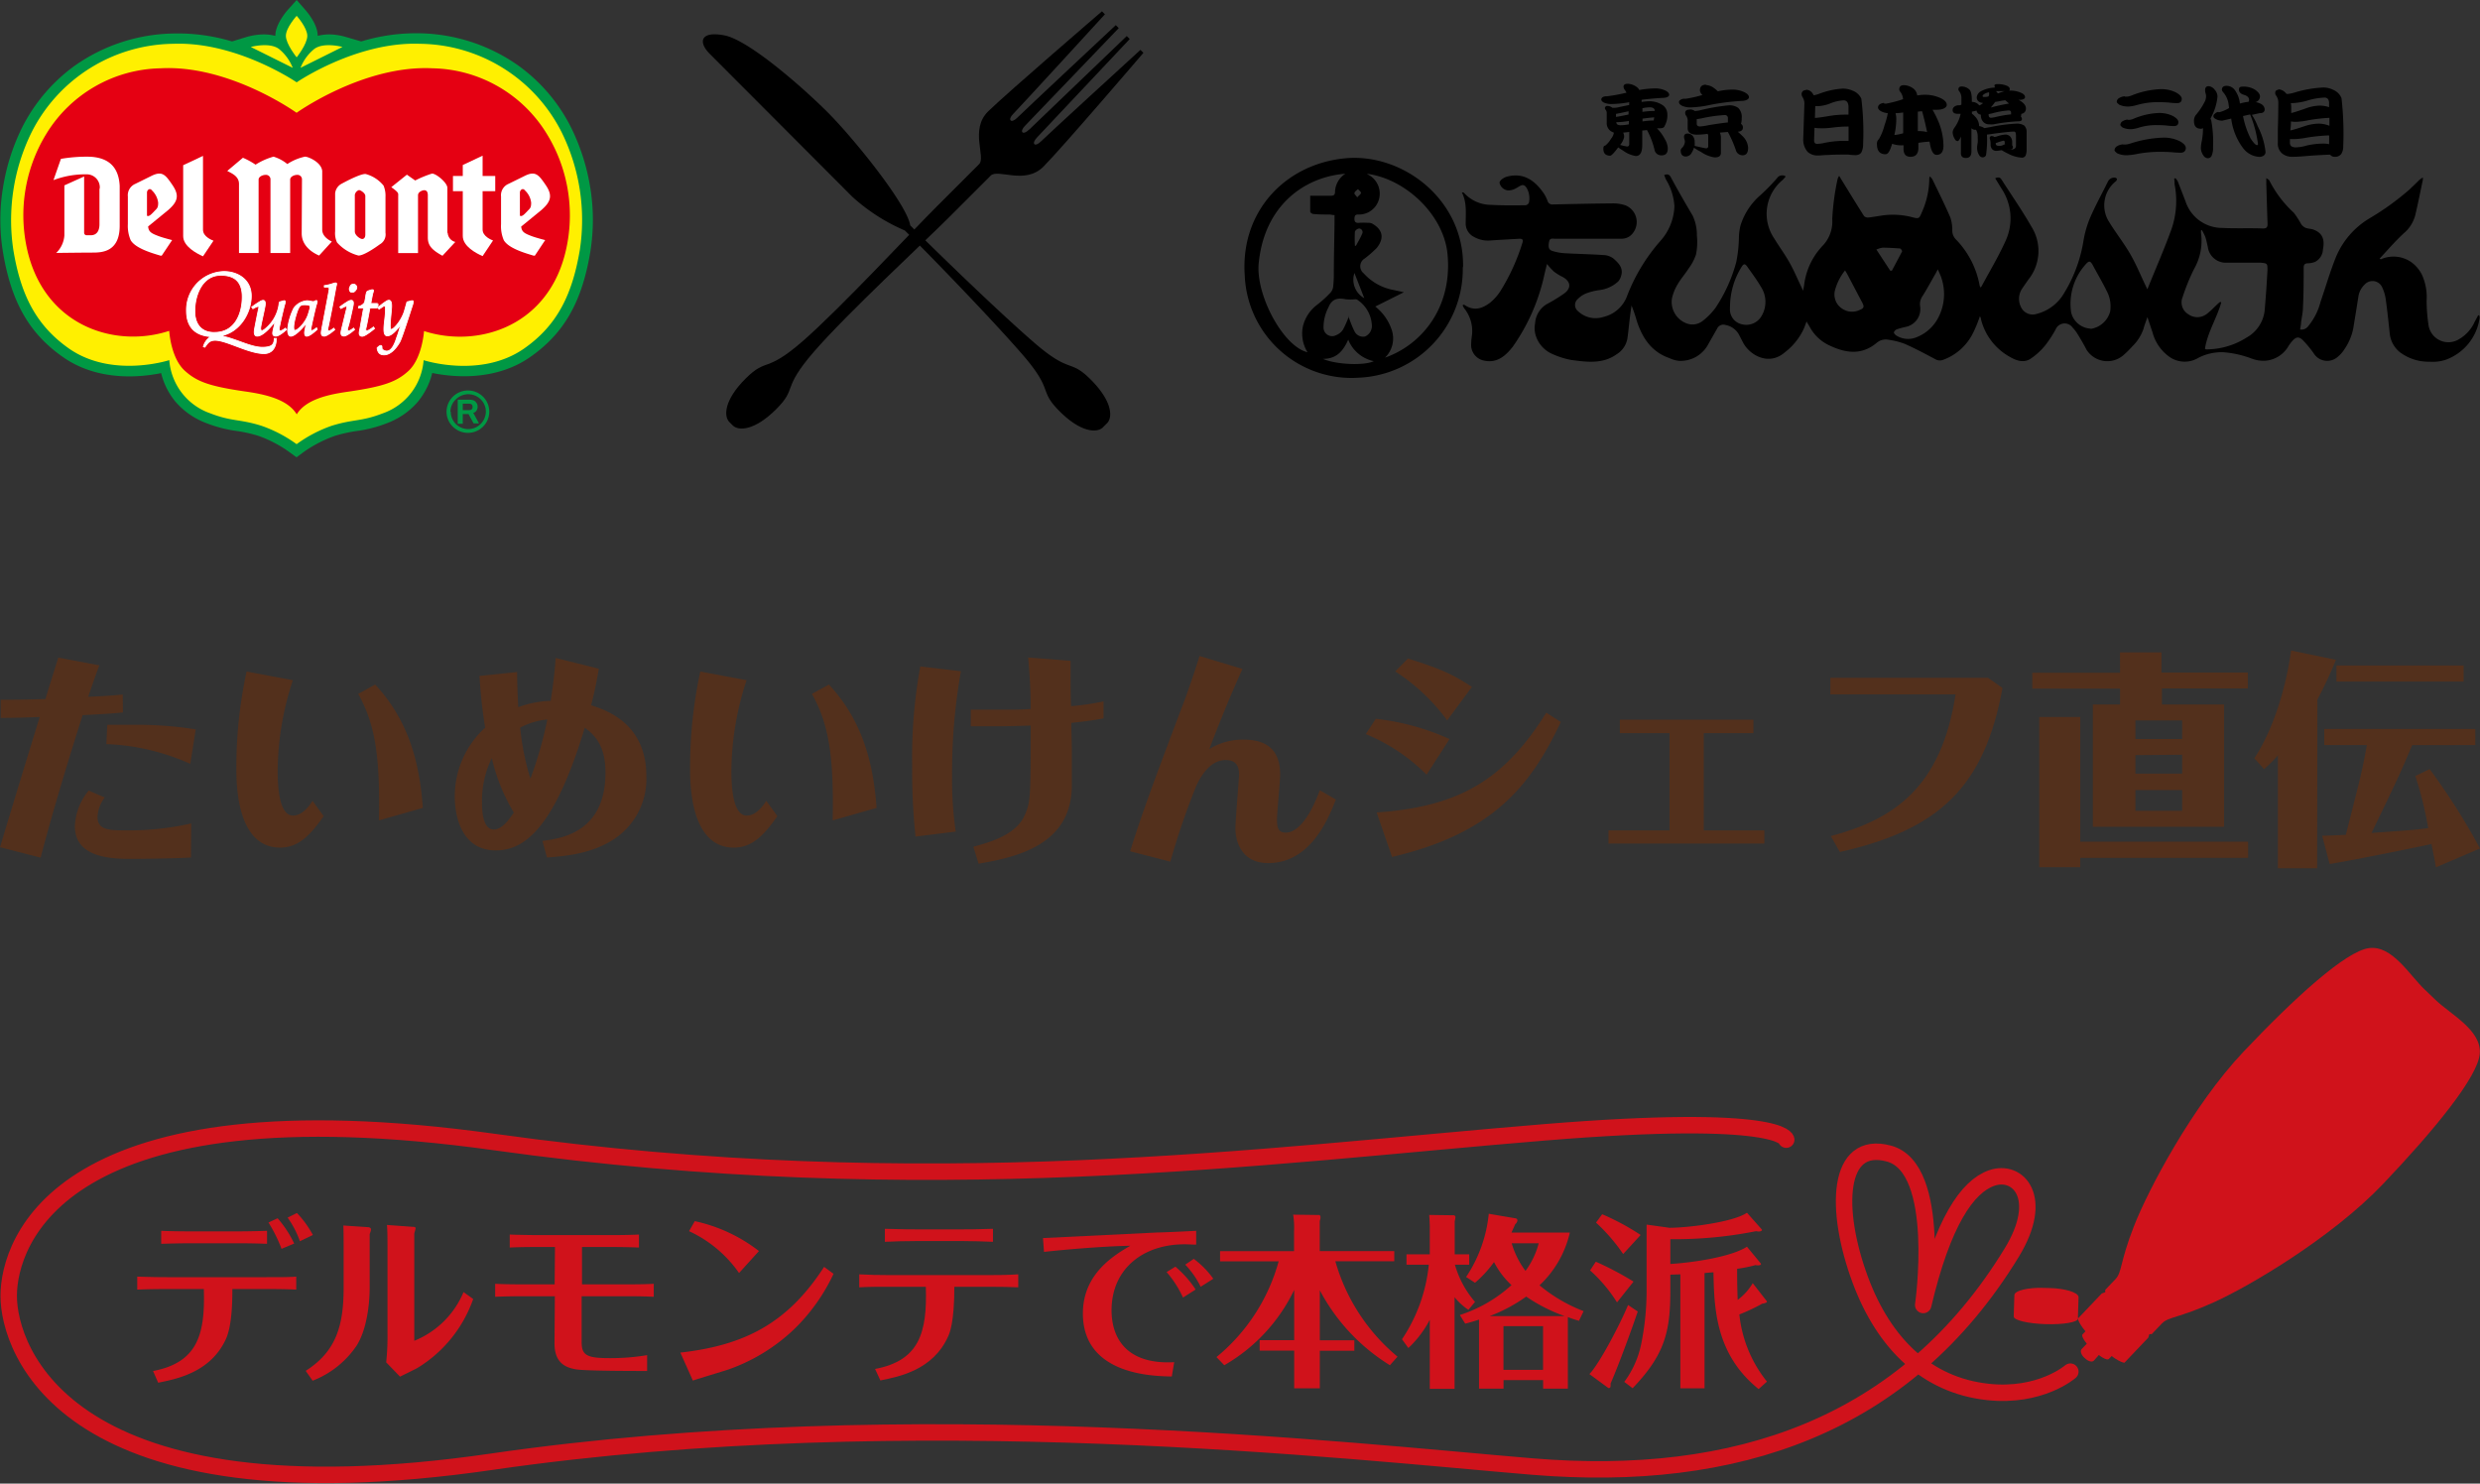 <svg xmlns="http://www.w3.org/2000/svg" viewBox="0 0 359.05 214.8"><rect x="0" y="0" width="359.05" height="214.8" fill="#333333" stroke="none"/><defs><style>.cls-1{fill:#d0121b;}.cls-2,.cls-8{fill:none;}.cls-2{stroke:#d0121b;stroke-linecap:round;stroke-linejoin:round;stroke-width:2.38px;}.cls-3{fill:#53301c;}.cls-4{fill:#009844;}.cls-5{fill:#fff000;}.cls-6{fill:#e50012;}.cls-7{fill:#fff;}.cls-8{stroke:#fff;stroke-width:0.12px;}</style></defs><title>ttt-ttl-bnr2-sp</title><g id="レイヤー_2" data-name="レイヤー 2"><g id="フッター"><path class="cls-1" d="M22.16,198.5c6.41-1.24,7.56-5.22,7.35-11.87H24.18c-.46,0-2.48,0-4.31.08v-1.88c1.83.05,2.72.08,4.31.08h14.4c2.23,0,3.28,0,4.31-.08v1.88c-1.59-.08-3.34-.08-4.25-.08h-5c0,1.37,0,5.17-.92,7.21-2.18,4.79-7,5.79-9.82,6.35ZM27.92,180c-2,0-3.5.05-4.58.08V178.2c1.13.05,2.61.08,4.55.08h6.3c1.83,0,3.58-.05,4.47-.08v1.88c-1.29-.05-2.72-.08-4.36-.08Zm12.84.81A21.29,21.29,0,0,0,38.87,177l1.32-.62a15.63,15.63,0,0,1,2.4,3.66Zm2.66-1.1a13.75,13.75,0,0,0-1.78-3.42l1.35-.67a14.79,14.79,0,0,1,2.31,3.18Z"/><path class="cls-1" d="M53.52,186.36c0,2.72-.48,6.22-1.88,8.45a13.61,13.61,0,0,1-6.38,5.09l-1-1.43c4.36-2.77,5.49-6.49,5.49-12v-5.81c0-.38,0-3-.05-3.23l3.55.24c.16,0,.46.08.46.32s-.16.56-.19.7Zm2.58-6.08c0-.43,0-2.29-.08-2.93l3.69.27c.13,0,.46,0,.46.19s-.19.67-.19.81v15.5a13,13,0,0,0,7.13-7.05l1.4,1a19.05,19.05,0,0,1-8.1,10c-.35.19-2.1,1.05-2.5,1.24l-2-2.07A35.33,35.33,0,0,0,56.1,193Z"/><path class="cls-1" d="M84.26,180.54l0,5.41h6.14c1.35,0,2.88,0,4.25-.08v1.88c-1.1-.05-1.94-.08-4.25-.08H84.21l0,6.62c0,1.86.65,2.34,3.93,2.34a31.73,31.73,0,0,0,5.55-.43v2.29c-1.83,0-9,0-10.34-.24-1.51-.27-3.1-.94-3.07-3.85l.05-6.73H76c-.51,0-2.5,0-4.31.08v-1.88c1.05.05,1.88.08,4.31.08H80.3l.05-5.41h-2c-1.13,0-2.85,0-4.55.08v-1.88c1.37.05,3.2.08,4.52.08h9.64c1.08,0,2.83,0,4.55-.08v1.88c-1.88-.08-3.88-.08-4.5-.08Z"/><path class="cls-1" d="M98.5,195.83c9.31-1.05,15.53-4.25,20.81-12.41l1.37,1a27.18,27.18,0,0,1-5.68,8,26.51,26.51,0,0,1-9.58,5.87c-.73.24-4.31,1.32-5.11,1.59ZM107,184.31a18,18,0,0,0-7.24-6.06l.83-1.45a23.07,23.07,0,0,1,9.29,4.33Z"/><path class="cls-1" d="M126.69,198.2c6.41-1.21,7.56-5.25,7.35-11.9h-5.33c-1.67,0-3,0-4.31.08V184.5c1.43.08,2.85.11,4.31.11h14.4c.75,0,2.8,0,4.31-.11v1.88c-1-.05-2.48-.08-4.25-.08h-5c0,5.22-.7,6.76-.91,7.21-2.18,4.82-7,5.79-9.8,6.35Zm6-18.52c-1.45,0-3.5.05-4.58.11v-1.88c2.5.08,4.33.08,4.58.08h6.57c.48,0,2.31,0,4.5-.08v1.88c-1.13-.05-3-.11-4.39-.11Z"/><path class="cls-1" d="M151,179.25l16.58-.81c.78,0,4.71-.19,5.6-.24v2c-.51,0-1.16-.05-1.67-.05-6.08,0-10.58,3.61-10.58,9.56,0,3.66,1.83,7.89,9.07,7.51l-.35,2.07c-2.85-.05-12.87-.27-12.87-9.13,0-5.76,4.52-8.42,6.86-9.8-4,.08-9.29.54-12.49.89Zm19.17,4.14a15,15,0,0,1,2.93,3.31l-1.83,1.16a15.35,15.35,0,0,0-2.37-3.69Zm2.66-1.13a12.72,12.72,0,0,1,2.83,2.88l-1.83,1.16a12.81,12.81,0,0,0-2.23-3.2Z"/><path class="cls-1" d="M201.23,197.66a28.28,28.28,0,0,1-10.15-10.85v7.24h5v1.51h-5V201h-3.71v-5.46h-5v-1.51h5v-7.27a25.11,25.11,0,0,1-10.12,10.9l-1.13-1.18a27.24,27.24,0,0,0,9-13.86h-8.48v-1.48h10.71v-2.88a11.38,11.38,0,0,0-.13-2.4l3.8.05c.05,0,.16.13.16.32a1.46,1.46,0,0,1-.11.54v4.36h10.79v1.48h-8.53a27.87,27.87,0,0,0,9,13.81Z"/><path class="cls-1" d="M212.59,189.64a9.05,9.05,0,0,1-2-1.83v13.27H207v-10a15.19,15.19,0,0,1-3.1,4.09l-.92-1.27a23.61,23.61,0,0,0,3.88-10.79h-3.23v-1.51H207v-4c0-.35-.05-1.4-.08-1.7l3.61.05c.05,0,.19.16.19.27a6.17,6.17,0,0,1-.11.62v4.76h2.1v1.51h-2.07a14.29,14.29,0,0,0,2.91,5.38Zm-1.24.75a20.38,20.38,0,0,0,7.48-4.33,12,12,0,0,1-2.53-3.34,16.36,16.36,0,0,1-2.75,3l-1.29-.84a19.94,19.94,0,0,0,3.28-9.15l3.8.65c.13,0,.35.08.35.32a.87.87,0,0,1-.32.54c-.24.56-.35.78-.54,1.21h8.45a15.09,15.09,0,0,1-4.39,7.64,22.69,22.69,0,0,0,6.38,3.74l-.67,1.4c-1-.3-1.24-.4-1.61-.54v10.36h-3.58v-1.24h-5.73v1.24h-3.55v-10c-.78.27-1.26.4-2,.59Zm15.18.16a24.14,24.14,0,0,1-5.57-2.83,23.12,23.12,0,0,1-5.3,2.83Zm-8.86,7.78h5.73V192h-5.73ZM218.86,180a12.36,12.36,0,0,0,2,4,11.69,11.69,0,0,0,1.91-4Z"/><path class="cls-1" d="M237.11,189.88c-.7,2.1-2.72,7.67-3.93,10.42,0,.46,0,.51-.08.59s-.21.11-.27.05l-2.72-2c1.45-1.48,4.47-7.27,5.6-10Zm-3-1.32a21.66,21.66,0,0,0-3.9-4.63l.83-1.26a45.91,45.91,0,0,1,5.46,2.88Zm.89-7a26.39,26.39,0,0,0-3.93-4.55l.89-1.21a34.92,34.92,0,0,1,5.57,3Zm20.78,6.81c.19.24-.46.35-.65.38a27.59,27.59,0,0,1-3.31,1.56,18.57,18.57,0,0,0,4,9.72l-1.21,1.08c-6.3-5.06-6.43-11.82-6.54-16.9-.22,0-1.1.08-1.29.11V201h-3.5V184.5l-1.45.05v2.34c0,6.06-.89,9.31-5.46,14.1l-1.21-.92a13.89,13.89,0,0,0,2.5-5.73,38.89,38.89,0,0,0,.73-7.13v-9.91l3.31.46c2.75,0,9.31-.83,11.22-2.18l2.15,2.42c.13.16-.16.3-.43.3a2.12,2.12,0,0,1-.4-.05,60.06,60.06,0,0,1-12.41,1.16V183c3.15-.19,8.78-1,11.09-2.5l2,2.42c.16.22-.27.35-.75.24a20.4,20.4,0,0,1-2.67.54c0,2.56.05,3.69.08,4.5a8.39,8.39,0,0,0,2.18-2.42Z"/><path class="cls-1" d="M351.05,143.27c-2.25-2.13-4.72-6.45-8.08-6s-10.77,7.19-18.16,15S311,172.27,308.94,177.55s-1.69,6.62-2.67,7.65l-1.48,1.55v.34l-.5.18-3.45,3.63s0,1,2.79,3.64l.17.16c2.76,2.63,3.77,2.6,3.77,2.6l3.45-3.63.16-.51h.34l1.48-1.55c1-1,2.34-.73,7.51-3.06s17.12-9.37,24.51-17.14,13.77-15.52,14-18.9-4.19-5.62-6.43-7.76Z"/><path class="cls-1" d="M296.93,186.49c1.91.06,4,.6,4,1.32l-.1,3.1s-.69-.74-4.5-.86h-.24c-3.81-.12-4.55.57-4.55.57l.1-3.1c0-.71,2.18-1.12,4.09-1.06Z"/><ellipse class="cls-1" cx="296.2" cy="190.76" rx="0.95" ry="4.65" transform="translate(96.28 480.86) rotate(-88.21)"/><path class="cls-1" d="M302.73,195.19c-.78-.74-1.48-1.76-1.22-2l1.13-1.18s0,.55,1.59,2l.1.09c1.56,1.48,2.11,1.48,2.11,1.48l-1.13,1.18c-.26.27-1.31-.38-2.09-1.12Z"/><ellipse class="cls-1" cx="304.53" cy="193.78" rx="0.5" ry="2.62" transform="translate(-45.72 281.03) rotate(-46.46)"/><path class="cls-1" d="M301.71,196.52c-.36-.34-.6-.91-.34-1.19l1.13-1.18s-.12.4.6,1.09l0,0c.73.69,1.12.55,1.12.55L303.14,197c-.26.27-.84.07-1.2-.28Z"/><ellipse class="cls-1" cx="303.38" cy="194.99" rx="0.5" ry="1.22" transform="translate(-46.96 280.57) rotate(-46.46)"/><path class="cls-2" d="M258.61,165s-.42-3.89-35-1.06c-40.56,3.32-89.25,10.18-152,1.41-63-8.8-70.35,14.49-70.35,22.27s8.21,33,70,24c60.8-8.81,124.33-1.47,150.61.71,29.44,2.44,54.06-5.83,69.4-31,4.84-7.94.91-12.12-2.93-10.77-3.52,1.24-7.07,6.36-9.9,18.38,0,0,2.83-19.8-4.95-21.92-7.57-2.06-7.94,8.1-4.16,18.28,3.45,9.3,9.67,15.25,18.41,16.22,7.67.85,12-2.93,12-2.93"/><path class="cls-3" d="M17.8,103.15c-1,.1-2,.2-5.84.39C8.8,113.5,7,119.9,5.88,124.17L0,122.66c1.81-6,3.81-12.58,5.75-18.85-3.64.13-4.53.13-5.65.13v-2.63c1.94,0,3.15,0,6.47-.1.89-2.89,1-3.22,1.87-6l5.94,1.12c-.49,1.28-1.05,2.92-1.61,4.56,2.69-.13,3.12-.16,5-.33Zm9.85,21c-2.63.16-8,.2-8.44.2-2.73,0-8.37,0-8.37-4.73a8.6,8.6,0,0,1,2-5.16l2.33,1a5,5,0,0,0-1.05,2.82c0,1.94,1.74,1.94,4.27,1.94a40.21,40.21,0,0,0,9.29-1Zm-.1-13.56a32.74,32.74,0,0,0-12.15-2.86l.13-2.79c1.45,0,3.45,0,3.68,0a54.17,54.17,0,0,1,9.13.66Z"/><path class="cls-3" d="M46.86,118.16c-1.84,2.63-3.58,4.56-6.3,4.56-6.34,0-6.34-9.33-6.34-11.49a65.17,65.17,0,0,1,1.48-14l6.7,1.25a42.61,42.61,0,0,0-2.2,13.1c0,2.3.2,6.5,2.23,6.5,1.38,0,2.4-1.48,2.82-2.13Zm8,.62c.2-9.39-.59-14-3-18.32l2.46-1.35c5.16,5.55,6.47,12,6.9,17.86Z"/><path class="cls-3" d="M86.7,96.82c-.33,1.9-.59,3.22-1.12,5.29,2.23.72,8,2.63,8,10.28a10.43,10.43,0,0,1-4.93,9.26c-3.22,2-6.86,2.3-9.46,2.5l-.66-2.4c2.69-.36,9.13-1.18,9.13-9.92,0-3.94-1.64-5.48-3-6.47-4.66,15.5-9.26,17.76-12.91,17.76-4.56,0-5.91-4.3-5.91-7.85a13.45,13.45,0,0,1,4.4-9.92,71.38,71.38,0,0,1-.82-7.49l5.45-.56c0,1.87.07,3.15.16,5.09a14.72,14.72,0,0,1,4.7-.92c.39-2.63.56-4,.72-6.21ZM69.79,116.29c0,.72,0,3.81,1.71,3.81,1.25,0,2.33-1.64,2.89-2.46a27.14,27.14,0,0,1-3.19-7.88A14,14,0,0,0,69.79,116.29Zm9.46-12.12a10.39,10.39,0,0,0-3.94,1.18,37.29,37.29,0,0,0,1.48,7.39A57.28,57.28,0,0,0,79.24,104.17Z"/><path class="cls-3" d="M112.55,118.16c-1.84,2.63-3.58,4.56-6.3,4.56-6.34,0-6.34-9.33-6.34-11.49a65.17,65.17,0,0,1,1.48-14l6.7,1.25a42.61,42.61,0,0,0-2.2,13.1c0,2.3.2,6.5,2.23,6.5,1.38,0,2.4-1.48,2.82-2.13Zm8,.62c.2-9.39-.59-14-3-18.32l2.46-1.35c5.16,5.55,6.47,12,6.9,17.86Z"/><path class="cls-3" d="M132.55,121.12a91.42,91.42,0,0,1-.49-10.38,72.6,72.6,0,0,1,1.18-14.25l5.88.69a84,84,0,0,0-1.28,15.14,52.24,52.24,0,0,0,.53,8.08ZM155,95.67c0,3,0,5.42.07,6.57a37.9,37.9,0,0,0,4.7-.69V104c-1.74.36-4,.59-4.66.66,0,1.35.07,2.63.07,4.3v4.73c0,8.77-8.24,10.44-13.5,11.36l-.76-2.46c2.43-.66,6.21-1.71,7.45-4.6.85-1.94.85-2.66.85-12.94-2.33.07-3.68.1-5.22.1h-3.45v-2.4h5.06c1.48,0,1.84,0,3.61-.1,0-3.58-.23-5.68-.36-7.45Z"/><path class="cls-3" d="M163.62,123.25c1.74-5.62,3.84-11.2,7.85-21.8.3-.75,1.51-4.24,2.2-6.47l6.21,1.87c-2.27,5-4.07,9.69-4.79,11.59a9.23,9.23,0,0,1,5-1.35c4.17,0,5.25,2.36,5.25,5.09,0,.92-.46,5.48-.46,6.5,0,1.44.36,1.87,1.31,1.87s2.92-.82,4.89-6.14l2.33,1.35c-1,2.5-3.55,9.2-9.79,9.2-4.1,0-4.76-3.48-4.76-5,0-1.21.53-7.19.53-7.82,0-1.21-.43-2.1-1.94-2.1-2.1,0-3.41,2-4.2,3.61a105.82,105.82,0,0,0-3.81,11.1Z"/><path class="cls-3" d="M199.18,104.07A35.23,35.23,0,0,1,209.86,107l-3.32,5.16a27,27,0,0,0-8.8-5.88Zm.13,13.56c12-.82,18.52-4.79,24.56-14.45l2.1,1.35c-4.5,9.59-10.18,16.19-24.43,19.54Zm10.21-13.33A28.48,28.48,0,0,0,202,97.21l1.84-1.87c4.63,1.45,6.47,2.27,9.26,4.11Z"/><path class="cls-3" d="M246.67,120.23h8.77v1.9H232.88v-1.9h8.83V106.14h-7.19V104.2h19.34v1.94h-7.19Z"/><path class="cls-3" d="M289.92,99.61c-2.63,14.35-9.2,20.52-23.55,23.74l-1.31-2.3c9.06-2.4,16-7,18.06-20.52H265v-2.4h22.82Z"/><path class="cls-3" d="M306.93,94.45h6v2.92h12.51v2.3H313V102h9v17.7H303V102h3.94v-2.3H294.23v-2.3h12.71Zm18.55,27.42v2.33h-24.3v1.35h-5.94V103.81h5.94v18.06ZM315.93,107v-2.69h-6.77V107Zm-6.77,2.33V112h6.77v-2.73Zm0,5.06v3h6.77v-3Z"/><path class="cls-3" d="M335.47,125.71h-5.68V109.36a21.44,21.44,0,0,1-2,2l-1.41-1.58c2.76-4.17,4.6-10.28,5.32-15.6l6.5,1.35a61,61,0,0,1-2.69,5.75Zm13.76-17.83c-1.58,3.74-1.84,4.37-5.88,12.71,2.27-.16,6.11-.39,8.21-.69a56.15,56.15,0,0,0-1.87-7.55l2.07-1a95.82,95.82,0,0,1,7.29,11.49l-6.37,2.73c-.1-.56-.49-2.59-.66-3.38-1.12.3-13.76,2.82-14.74,2.89L336.2,121c.49,0,2.89-.1,3.42-.13,2.27-8.9,2.33-9.06,3.05-13h-6.17v-2.33h21.87v2.33Zm7.45-11.53v2.33H338.27V96.35Z"/><path d="M310.85,42c1.19-3,2.47-5.86,3.54-8.84a12.57,12.57,0,0,0,.44-6.51c0-.25,0-.51-.06-.77l.18-.09a2.27,2.27,0,0,1,.34.47q.58,1.46,1.14,2.94A5.58,5.58,0,0,0,321.73,33c2,.1,3.93,0,5.9.08.56,0,.68-.22.66-.72-.07-1.93-.12-3.86-.18-5.79,0-.21,0-.41,0-.79.23.18.39.24.44.35a16.41,16.41,0,0,0,3.55,4.68,12.89,12.89,0,0,1,1.07,1.66,1.51,1.51,0,0,0,.65.52c.35.14.76.12,1.11.25,1.29.47,1.68,1.41,1.38,2.88a2.11,2.11,0,0,1-1.15,1.8,3.22,3.22,0,0,1-1,.2c-.45,0-.64.17-.64.64,0,1.89,0,3.79-.1,5.68,0,.76-.18,1.51-.28,2.27,0,.32-.09.63-.13,1a1.24,1.24,0,0,0,1.22-.55,9,9,0,0,0,1.73-3.45c.76-2.2,1.4-4.45,2.28-6.6a11.83,11.83,0,0,1,4.7-5.43,38.94,38.94,0,0,0,5.85-4.2c.48-.46,1-.94,1.44-1.4a5.66,5.66,0,0,1,.54-.39,1.82,1.82,0,0,1,0,.38c-.36,1.69-.69,3.39-1.09,5.07A5.1,5.1,0,0,1,348,33.79c-1.23,1.13-2.32,2.41-3.49,3.66.13.06.17.1.19.09a4.5,4.5,0,0,1,4.41.42,5,5,0,0,1,1.55,1.85,7.84,7.84,0,0,1,.66,3.74,25.19,25.19,0,0,0,.27,3.48,2.91,2.91,0,0,0,4.47,2.05,5.45,5.45,0,0,0,2.19-2.43c.17-.33.35-.65.53-1l.15,0A1,1,0,0,1,359,46a7.56,7.56,0,0,1-4.89,6.08,5.86,5.86,0,0,1-2.3.29,6.94,6.94,0,0,1-4.34-1.36A4,4,0,0,1,346,48.44c-.18-1.63-.34-3.27-.57-4.9a6.08,6.08,0,0,0-.57-2,1.53,1.53,0,0,0-2.52-.33,3,3,0,0,0-.9,1.75c-.22,1.43-.46,2.87-.69,4.3a8,8,0,0,1-1.34,3.32,4.62,4.62,0,0,1-1,1.12,2.29,2.29,0,0,1-3.45-.57,15.85,15.85,0,0,0-1.6-1.92c-.58-.54-1-.42-1.54.23a4.83,4.83,0,0,0-.48.64,4.25,4.25,0,0,1-3.4,2.15,4.86,4.86,0,0,1-1.94-.31,14.65,14.65,0,0,0-4.06-.92,7.34,7.34,0,0,0-3.65.8,3.83,3.83,0,0,1-4.41-.29,6.32,6.32,0,0,1-2.24-3.38l-.74-2.22c-.23.69-.45,1.2-.58,1.74a6.42,6.42,0,0,1-1.55,2.44,15.88,15.88,0,0,1-1.34,1.33,3.56,3.56,0,0,1-5.36-.81c-.38-.75-.81-1.47-1.25-2.19a5.41,5.41,0,0,0-.76-1,1.41,1.41,0,0,0-2.46.3,17.71,17.71,0,0,1-1.4,2.16A9.61,9.61,0,0,1,293.89,52c-1.11.64-2.25.08-3.23-.52a8.58,8.58,0,0,1-3.86-5.27q0-.17-.1-.33a.47.47,0,0,0-.05-.1,19.51,19.51,0,0,1-1,2.44,7.81,7.81,0,0,1-4.39,3.9,1.3,1.3,0,0,1-1.08-.12c-1.45-.77-2.9-1.55-4.4-2.21a11,11,0,0,0-2.37-.6,2,2,0,0,0-1.72.46c-2.23,1.85-4.55,1.46-6.92.32A6.18,6.18,0,0,1,262,47.31l-.45-.76-.34.91A9.07,9.07,0,0,1,258.42,51c-2.28,2-5,.48-6-1.29-.21-.38-.4-.78-.61-1.17a2.77,2.77,0,0,0-2-1.49,1,1,0,0,0-1.23.57q-.67,1.17-1.33,2.34a4.52,4.52,0,0,1-4.21,2.28,4.23,4.23,0,0,1-1.36-.4c-2.59-.9-3.91-2.92-4.71-5.38a21.47,21.47,0,0,0-.76-2.23c-.09.65-.19,1.3-.27,2-.11.91-.19,1.82-.32,2.73a3.34,3.34,0,0,1-1.58,2.34c-2,1.43-4.3,1.12-6.53.82a11.74,11.74,0,0,1-2.72-.85,4.33,4.33,0,0,1-2.37-2.46,3.62,3.62,0,0,1-.17-2A3.47,3.47,0,0,1,224,44a22.14,22.14,0,0,0,2.39-1.46c1.14-.78,1.06-1.78-.15-2.44a8.3,8.3,0,0,1-1.27-.78,10.85,10.85,0,0,1-1-1.1c-.14.56-.25,1-.37,1.51A28.61,28.61,0,0,1,219,50.22c-1,1.26-2.21,2.38-4.08,2A2.31,2.31,0,0,1,213,49.69c0-.46.08-.91.13-1.37A5.23,5.23,0,0,0,212,44.66a2.58,2.58,0,0,1-.2-.34.87.87,0,0,1,0-.21.84.84,0,0,1,.27.06c1.34.92,2.58.49,3.69-.37a7.2,7.2,0,0,0,1.5-1.71,29.83,29.83,0,0,0,3.13-6.86c.17-.48.08-.69-.45-.66-1.41.08-2.82.15-4.23.25a4.08,4.08,0,0,1-2.31-.52,2.17,2.17,0,0,1-1.2-1.9c0-1.54.19-3.09-.56-4.55l.13,0c.07,0,.17.05.22.11a5.3,5.3,0,0,0,3.89,1.7c1.68.1,3.36.07,5,.06a.65.65,0,0,0,.48-.4,3,3,0,0,0-.3-2.05c-.3-.51-.58-.59-1.09-.3a5.59,5.59,0,0,1-.75.42,2.26,2.26,0,0,1-.88.18,1.41,1.41,0,0,1-1.24-1.1c0-.33.56-.77,1.13-.91,2.24-.57,3.87.44,5.21,2.34a4.86,4.86,0,0,1,.6,1.16.72.72,0,0,0,.81.54c2.83-.06,5.65-.13,8.48-.15a5.72,5.72,0,0,1,2,.28,2.6,2.6,0,0,1,1.09,4,2,2,0,0,1-1.57.83c-1.59,0-3.17,0-4.76,0l-5,0c-.32,0-.71-.12-.81.41-.15.79-.08,1.18.46,1.36a7.36,7.36,0,0,0,1.79.33c1.89.11,3.78.14,5.67.27a2.49,2.49,0,0,1,1.4.51c.7.62,1.44,1.32,1.12,2.44a2,2,0,0,1-.45.88A4.87,4.87,0,0,1,231.55,42a8.58,8.58,0,0,0-1.94.49,3.68,3.68,0,0,0-1.21.83,1.14,1.14,0,0,0,.06,1.73,3.67,3.67,0,0,0,3.63.85,4.83,4.83,0,0,0,3.5-3.11,26.35,26.35,0,0,1,4.83-7.94,7.91,7.91,0,0,0,2-5A8.41,8.41,0,0,0,241.2,26c-.1-.21-.17-.43-.26-.66.46-.17.72-.1.94.28,1,1.87,2.08,3.74,3.17,5.58a6.43,6.43,0,0,1,.62,2.88,9,9,0,0,1-.13,2.78,7.24,7.24,0,0,1-1.09,2.05c-.48.76-1.09,1.44-1.54,2.21a6.74,6.74,0,0,0-.85,2.1,3.31,3.31,0,0,0,2,3.55,2.38,2.38,0,0,0,2.49-.34,9.4,9.4,0,0,0,1.83-1.88,22.24,22.24,0,0,0,3-6.64,19.84,19.84,0,0,0,.38-3.62A8,8,0,0,1,252,32.6a9.58,9.58,0,0,1,2.91-4.38,28.13,28.13,0,0,0,2.36-2.42.9.9,0,0,1,1.27-.25c-.17.19-.3.36-.46.51a6.35,6.35,0,0,0-1.22,8.45c.71,1.17,1.54,2.29,2.21,3.48s1.17,2.4,1.75,3.6l.22.51c.07-.38.13-.61.16-.84a10,10,0,0,1,2.46-5.44l.07-.09a5.06,5.06,0,0,0,1.54-4,35.28,35.28,0,0,1,.78-5.83,1.93,1.93,0,0,1,.22-.44l.35.58c1.08,1.75,2.15,3.51,3.26,5.25a.79.79,0,0,0,.64.2c.76-.08,1.51-.23,2.27-.33a11.11,11.11,0,0,1,4.14.31c.88.22.94.16,1.28-.66a12.22,12.22,0,0,0,1.11-5,1.35,1.35,0,0,1,.08-.27,2.27,2.27,0,0,1,.36.41c.89,1.84,1.8,3.67,2.61,5.54a5.9,5.9,0,0,1,.28,1.91,1.8,1.8,0,0,0,.49,1.23,12.82,12.82,0,0,1,3.46,6.67,2.83,2.83,0,0,0,.1.31c.08-.05.15-.08.18-.14,1.18-2.2,2.48-4.35,3.5-6.63a7.76,7.76,0,0,0-.59-7.51l-.93-1.52c.44-.2.71-.14.92.19,1.45,2.27,3,4.49,4.33,6.82a6.61,6.61,0,0,1-.43,7.64c-.34.48-.7,1-1,1.45a2.68,2.68,0,0,0,0,2.71,1.86,1.86,0,0,0,2.13.84,6.42,6.42,0,0,0,3.75-2.58,20.87,20.87,0,0,0,3.11-8.18,14.84,14.84,0,0,1,1-3.33c.76-1.73,1.68-3.39,2.51-5.08a1,1,0,0,1,1-.57.39.39,0,0,1,.31.18c0,.08-.05.25-.13.32a4.45,4.45,0,0,0-1,5.92c.95,1.55,2.09,3,3,4.55s1.63,3.35,2.44,5l.13.27m7.89-8.69-.16.09a.15.15,0,0,0,0,.05,2.37,2.37,0,0,0,0,.34,8.22,8.22,0,0,1-1,5.18A29.44,29.44,0,0,0,316,43a2,2,0,0,0,.79,2.48,2.25,2.25,0,0,0,2.82-.12c.54-.42,1-.93,1.51-1.4.1-.09.21-.18.32-.26l.15.09c-.64,2.28-2,4.35-2.36,6.7.08.05.11.08.15.09a1.26,1.26,0,0,0,.28,0,10.94,10.94,0,0,0,5.62-1.72A5.13,5.13,0,0,0,327.87,45c.17-2,.31-3.91.41-5.87,0-1,0-1-1-1.1l-.57,0c-1.43,0-2.86,0-4.29,0a2.62,2.62,0,0,1-2.78-2.31c-.12-.48-.21-1-.37-1.44a6.85,6.85,0,0,0-.51-1M302.67,47.62a3.45,3.45,0,0,0,2.84-2.54,4.75,4.75,0,0,0-.53-3c-.62-1.27-1.35-2.48-2-3.71-.34-.6-.53-.65-1-.12a8.54,8.54,0,0,0-2.12,7,3.06,3.06,0,0,0,2.82,2.33m-52.22-3.2c0,.1,0,.19,0,.29a2.2,2.2,0,0,0,1.82,2.3,2.55,2.55,0,0,0,2.78-1.26,4,4,0,0,0-.15-4.24c-.58-1-1.25-1.87-1.89-2.79-.38-.55-.56-.55-.9,0a11,11,0,0,0-1.65,5.69M280.55,39c-.16.31-.25.48-.34.64-.63,1.09-1.22,2.2-1.89,3.26a2,2,0,0,0-.32,1.49,2.64,2.64,0,0,1-2,2.92,12.51,12.51,0,0,0-1.38.37.75.75,0,0,0-.43.45c0,.12.2.36.36.45a3.18,3.18,0,0,0,2.75.31,6,6,0,0,0,3.19-2.66,7.37,7.37,0,0,0,.58-6c-.12-.39-.31-.75-.53-1.26m-13.43.2a7.83,7.83,0,0,0-1.48,3,2.45,2.45,0,0,0,1.14,2.56,2.53,2.53,0,0,0,2.46.15c.65-.26.7-.47.37-1.09-.74-1.4-1.47-2.8-2.21-4.2-.06-.11-.14-.22-.28-.46m6.56.06h.23c.5-.93,1-1.86,1.49-2.81,0-.07-.18-.39-.29-.4-.85-.07-1.7-.12-2.56-.12a3.42,3.42,0,0,0-.88.27l2,3.05"/><path d="M211.78,38.68a15.74,15.74,0,0,1-15,16,15.48,15.48,0,0,1-16.57-14.85c-.63-9.17,5.82-16.07,14.53-16.91,8.35-.8,17.25,6,17.08,15.74m-14-13.54.53.32a3.09,3.09,0,0,1,1.3,3.39,3,3,0,0,1-2.92,2.23c-.36,0-.6,0-.63.52s.13.73.67.68a11.23,11.23,0,0,1,1.26,0,1.34,1.34,0,0,1,.61.1c1.51.84,1.85,2.08.68,3.54a15.89,15.89,0,0,1-1.76,1.54,1.3,1.3,0,0,0-.13,2.13A7.67,7.67,0,0,0,201.83,42l1.42.31-4.14,2.07a7.21,7.21,0,0,1,2.41,3.47,3.87,3.87,0,0,1-1,3.93c5.29-1.85,9.79-7.24,9.05-15C209,31,203.35,25.8,197.81,25.15m-3,0c-5.84.43-11.76,4.49-12.58,13-.43,4.55,3.52,12,7.07,12.85a5.17,5.17,0,0,1-.67-3.74,5.54,5.54,0,0,1,2.11-3.17,16.51,16.51,0,0,0,1.82-1.65,1.59,1.59,0,0,0,.44-.83,15.73,15.73,0,0,0,.11-1.94c0-2.44.07-4.89.1-7.33,0-.39,0-.79,0-1.2-.29,0-.5-.07-.71-.08-.78,0-1.57,0-2.35-.08-.17,0-.45-.2-.46-.33,0-.77,0-1.55,0-2.31,1,0,2,0,3,0,.35,0,.55-.09.59-.45a3.24,3.24,0,0,1,1.57-2.78m.35,20.68c.28.69.52,1.43.87,2.11a1.38,1.38,0,0,0,1.55.82,1.65,1.65,0,0,0,1-1.54,4.7,4.7,0,0,0-2.13-3.79.53.53,0,0,0-.3-.06,7.34,7.34,0,0,1-1.35,0c-1.14-.23-2-.09-2.5,1.15a6.26,6.26,0,0,0-.72,2.84,1.25,1.25,0,0,0,1.84,1.2,2.06,2.06,0,0,0,1-.84,15.76,15.76,0,0,0,.83-1.88m0,3.16c-.71,1.65-1.61,3-3.76,3,1.93.84,6,1,7.36.33A5.11,5.11,0,0,1,195.13,49m1-13.45.17.05c.31-.58.65-1.13.9-1.73a.53.53,0,0,0-.4-.79.8.8,0,0,0-.64.45,17.39,17.39,0,0,0,0,2m-.07,4a3.06,3.06,0,0,0,1.43,3.64l-1.43-3.64m.4-10.95c.27-.31.56-.49.55-.66s-.28-.36-.44-.54c-.18.17-.43.32-.5.53s.19.34.4.67"/><path d="M232.4,13.94l.11,0,.15,0a25.2,25.2,0,0,0,2.82-.52,2.83,2.83,0,0,0-.21-.36.91.91,0,0,1-.22-.49q0-.44.62-.44a2.28,2.28,0,0,1,1.45.6,1.14,1.14,0,0,1,.21.3,13.93,13.93,0,0,1,2.34-.23,3.32,3.32,0,0,1,1.52.35c.31.17.47.37.47.58s-.3.43-.89.44q-1.56.08-3.1.28c0,.1,0,.2,0,.31a8.73,8.73,0,0,1,1.14-.1,3.39,3.39,0,0,1,1.91.57,1.57,1.57,0,0,1,.67,1.25,3,3,0,0,1-.39,1.75l0,0c-.05.21-.26.33-.61.34l-.51,0A6,6,0,0,1,241,20.09a2.86,2.86,0,0,1,.46,1.4q0,1-.89,1a1,1,0,0,1-1-.66,11.33,11.33,0,0,0-1.12-3l-.69.07V21q0,1.59-.93,1.59a4.24,4.24,0,0,1-1.89-.82,6.3,6.3,0,0,1-.66-.43q-.9,1.2-1.15,1.2-1,0-1-1c0-.25.06-.4.18-.45l.08,0a3.42,3.42,0,0,0,.85-1,1.76,1.76,0,0,0,.4-.81v-.09a1.56,1.56,0,0,1-.53-.28,1.41,1.41,0,0,1-.49-1.18c0-.08,0-.22,0-.43s0-.64,0-.94a.76.76,0,0,0-.16-.47.32.32,0,0,1-.1-.19.32.32,0,0,1,.35-.36,1.11,1.11,0,0,1,.73.27h.28a3.49,3.49,0,0,0,.77-.12l1.38-.29V15a2,2,0,0,0,0-.2,15.75,15.75,0,0,1-2.48.26,2.69,2.69,0,0,1-1.16-.2q-.4-.2-.4-.47a.43.43,0,0,1,.22-.33.8.8,0,0,1,.41-.11M235.82,18v-.49a10.31,10.31,0,0,1-1.69.18H234a.51.51,0,0,0,.14.32.92.92,0,0,0,.52.12,5.87,5.87,0,0,0,1.2-.14M234,16.92q.55-.08,1.78-.34v-.47q-1.22.27-1.83.38a1.66,1.66,0,0,1,0,.39ZM235,19.2a1.34,1.34,0,0,1,.14.65,2.59,2.59,0,0,1-.58,1.13v0a7.81,7.81,0,0,0,1,.23q.32,0,.32-.35V19.11l-.85.09m2.76-3.53v.53a10.86,10.86,0,0,1,1.55-.13h.23q0-.53-.72-.53a5.13,5.13,0,0,0-1.06.13m1.64,1.78c0-.15.05-.3.07-.46q-.85.07-1.7.19v.4a12.21,12.21,0,0,1,1.64-.14"/><path d="M247,12.31a2.17,2.17,0,0,1,1.19.47,3.24,3.24,0,0,1,.51.44,10.43,10.43,0,0,1,2.11-.25,4,4,0,0,1,1.84.43c.37.21.56.43.56.68s-.36.52-1.07.53a33.43,33.43,0,0,0-4.47.56,15.21,15.21,0,0,1-2.85.38,2.92,2.92,0,0,1-1.3-.24c-.3-.15-.44-.33-.44-.52s.08-.24.25-.35a.84.84,0,0,1,.47-.14l.11,0,.15,0a17.33,17.33,0,0,0,2.42-.55,1,1,0,0,1-.37-.65q0-.84.89-.84m-2.35,3.59a1.1,1.1,0,0,1,.73.23L246,16a28.49,28.49,0,0,1,4.29-.75,2.13,2.13,0,0,1,1.39.39,1.87,1.87,0,0,1,.48,1.49,2.62,2.62,0,0,1-.1.81.58.58,0,0,1,.28.52c0,.37-.25.58-.75.61a8.42,8.42,0,0,1,.67.62,2.53,2.53,0,0,1,.83,1.69q0,1.1-.79,1.1a1,1,0,0,1-1-.79,16.78,16.78,0,0,0-1.14-2.58L249,19.2a1.88,1.88,0,0,1,.15.81v2.14c0,.42-.3.64-.9.64a4.65,4.65,0,0,1-2-.81,7.26,7.26,0,0,1-1-.6,3.25,3.25,0,0,1-.32.72,1,1,0,0,1-.85.56q-.75,0-.75-.89a.52.52,0,0,1,.17-.34,1.41,1.41,0,0,0,.44-.94,1.3,1.3,0,0,0-.06-.31,1.34,1.34,0,0,1-.07-.36c0-.32.18-.49.53-.49a1,1,0,0,1,.69.3,1.32,1.32,0,0,1,.32.92,3.4,3.4,0,0,1,0,.57q1.49.35,1.65.35a.28.28,0,0,0,.31-.32V19.66a.43.43,0,0,0-.1-.28,14.17,14.17,0,0,1-1.49.12q-1.38,0-1.38-.93v-1a1.32,1.32,0,0,0-.19-.78.61.61,0,0,1-.17-.43q0-.49.62-.49m5.56,1.86c0-.08,0-.16,0-.25a3.21,3.21,0,0,0,0-.33.43.43,0,0,0-.49-.49,20.39,20.39,0,0,0-3.38.49l-.64.1q0,.29,0,.66c0,.27.16.4.49.4a8.75,8.75,0,0,0,1.22-.19q1.8-.29,2.74-.39"/><path d="M261.43,13a1.11,1.11,0,0,1,1,.54,1.8,1.8,0,0,1,.16.26,5.28,5.28,0,0,0,.81-.23,11.55,11.55,0,0,1,3.36-.74,3.54,3.54,0,0,1,1.49.31,2.22,2.22,0,0,1,1.23,1.15,39,39,0,0,1,.26,6.53,2.58,2.58,0,0,1-.21,1.14.72.72,0,0,1-.42.41,1.16,1.16,0,0,1-.49.09,7.78,7.78,0,0,1-1-.08c-.35,0-.67,0-1,0q-1,0-2.06.06c-.49,0-.92.07-1.32.07a2.12,2.12,0,0,1-1.54-.53,2.68,2.68,0,0,1-.63-1.86l.17-5.15a1.78,1.78,0,0,0-.24-.86.83.83,0,0,1-.16-.42.55.55,0,0,1,.62-.63m6.17,7.4V18.32q-1.11,0-2.22.14t-1.88.11a4.62,4.62,0,0,1-.83-.07l-.06,1.8q0,.53.44.53a5.42,5.42,0,0,0,.81-.09,14.22,14.22,0,0,1,3.15-.35l.58,0m-4.86-3.32q.43,0,2.08-.28a14.05,14.05,0,0,1,2.11-.19,4.79,4.79,0,0,1,.67,0V15.5a1.39,1.39,0,0,0-.16-.7.63.63,0,0,0-.56-.27,6,6,0,0,0-1.86.42,5.52,5.52,0,0,1-1.82.42h-.41Z"/><path d="M272.79,15l.13,0,.18,0a16.69,16.69,0,0,0,2.42-.64,1.91,1.91,0,0,0-.35-1,.77.77,0,0,1-.2-.4c0-.42.22-.63.67-.63a2.33,2.33,0,0,1,1.53.63,1.49,1.49,0,0,1,.4.86,6.82,6.82,0,0,1,1.12-.1,5.28,5.28,0,0,1,2.42.56c.49.27.74.57.74.91s-.46.69-1.37.7l-.69,0a15.5,15.5,0,0,1,.8,1.59,9.34,9.34,0,0,1,.78,3.61q0,1.33-1,1.33-.65,0-.94-1.5c0-.14-.06-.28-.08-.41h-.09a14.54,14.54,0,0,0-1.52.17v.72q0,1.3-1.15,1.3-1,0-1-1.16v-.5h-.22a3.81,3.81,0,0,1-1.44-.23c0,.11-.06.23-.1.34q-.36,1.18-.85,1.18-1.24,0-1.24-1.47a.92.92,0,0,1,.16-.59l.14-.15a8,8,0,0,0,.8-2,10,10,0,0,0,.47-1.73,2.89,2.89,0,0,1-.89-.24c-.36-.18-.53-.39-.53-.61a.6.6,0,0,1,.31-.47,1.09,1.09,0,0,1,.58-.16m1.5,4.62h0l.18,0a7.33,7.33,0,0,0,1.08-.24l0-3c-.42.05-.8.09-1.11.1a3,3,0,0,1,.11.9,10.58,10.58,0,0,1-.27,2.23M279,19.1q-.47-2.19-.73-3v0l-.61.06,0,2.82h.22a4.36,4.36,0,0,1,1.1.14"/><path d="M283.48,15.24h.23a.8.8,0,0,0,.26-.09v-.89a1.59,1.59,0,0,0-.28-1,.56.56,0,0,1-.16-.3c0-.29.16-.44.49-.44a1.68,1.68,0,0,1,1.1.44q.36.31.36,1.65v.14a1.42,1.42,0,0,1,.83.27.94.94,0,0,1,.23.24h0a1.25,1.25,0,0,0,.56-.35q-.91-.1-.91-.83a1.12,1.12,0,0,1,.6-.86,4.4,4.4,0,0,1,1.81-.53c.14,0,.2,0,.2-.11a.27.27,0,0,0,0-.09s-.06-.06-.06-.08a.2.2,0,0,1,.09-.16.67.67,0,0,1,.35-.07,3.25,3.25,0,0,1,1.47.28q.32.19.32.43a.27.27,0,0,1-.1.23H291a3.71,3.71,0,0,1,1.68.35q.5.24.5.58t-.63.4h-.31q1.07.58,1.07,1.24t-.67.8h0a1.77,1.77,0,0,1-.06.4.51.51,0,0,1,.15.35q0,.3-.44.32a24.06,24.06,0,0,0-3.67.44A3.1,3.1,0,0,1,288,18a1.1,1.1,0,0,1-.89-.38,1.39,1.39,0,0,1-.32-1V16.6a.69.69,0,0,1-.63-.6l-.26.08-.41.08v.3a2.59,2.59,0,0,1,.47.43,2,2,0,0,1,.57,1.24.57.57,0,0,1,0,.12,1.85,1.85,0,0,1,.76.3l.92-.16a23.59,23.59,0,0,1,3.75-.49,1.93,1.93,0,0,1,1.1.27,1.29,1.29,0,0,1,.35,1v2.41a2.3,2.3,0,0,1-.14.93.59.59,0,0,1-.52.32,5,5,0,0,1-2-.57,9.54,9.54,0,0,1-.94-.51h-.08a4.38,4.38,0,0,1-.67.09.77.77,0,0,1-.65-.26.92.92,0,0,1-.21-.54,3.38,3.38,0,0,0-.07-.81.44.44,0,0,1-.06-.22.27.27,0,0,1,.31-.31.58.58,0,0,1,.36.13h0a2,2,0,0,0,.43-.1,4.81,4.81,0,0,1,1.17-.25.94.94,0,0,1,.72.32,1.21,1.21,0,0,1,.26.83v.18a1.21,1.21,0,0,1,0,.24.35.35,0,0,1,.11.25c0,.2-.14.32-.41.35h-.48a5.33,5.33,0,0,0,.61,0q.72,0,.72-.58V19.76a1.77,1.77,0,0,0-.07-.58.26.26,0,0,0-.2-.13q-.66,0-3,.31c-.36.06-.67.1-.93.12a15.4,15.4,0,0,1-.14,3,.53.53,0,0,1-.48.3.6.6,0,0,1-.51-.32,1.94,1.94,0,0,1-.3-1.1,3.8,3.8,0,0,1,.09-.7,5.5,5.5,0,0,0,0-.76,2.17,2.17,0,0,0-.18-1,.65.65,0,0,1-.07-.12.81.81,0,0,1-.24,0,.68.68,0,0,1-.42-.22l0,3.38q0,.93-.8.93t-.72-.85V19.75c-.17.45-.34.68-.5.68a.42.42,0,0,1-.35-.25,2,2,0,0,1-.35-1,1.3,1.3,0,0,1,.27-.7,5.42,5.42,0,0,0,.89-2l-.41,0q-.75,0-.75-.54t.75-.7m3.86-1.2a2.84,2.84,0,0,0,.57-.07.67.67,0,0,0,.1-.33c0-.11,0-.21,0-.28a2.17,2.17,0,0,0-.42.11c-.35.15-.52.3-.52.43s.09.14.26.14m3.86,2.53v-.23a.31.31,0,0,0-.35-.35,11.82,11.82,0,0,0-2.44.44l-.46.09a.39.39,0,0,1,0,.09c0,.3.12.44.35.44a4.3,4.3,0,0,0,.76-.13,15.47,15.47,0,0,1,2.13-.36m-2.9-1a26.43,26.43,0,0,1,2.61-.57c-.19-.17-.37-.33-.55-.47q-.56.07-1.07.18l-.39.06a8,8,0,0,1-.52.68l-.09.11m2,5.29a2.2,2.2,0,0,0,0-.25c0-.14-.06-.22-.18-.22a6.27,6.27,0,0,0-.91.28l-.21.06a.5.5,0,0,0,0,.1c0,.21.17.31.49.31A1.13,1.13,0,0,0,290,21l.32-.14M289,13.23h0a.91.91,0,0,1,.24.3q.59-.23,1-.34c-.47,0-.89,0-1.25,0"/><path d="M307.37,20.92l.16,0,.24,0a3.25,3.25,0,0,0,.72-.16,17,17,0,0,1,4.61-.83,5.2,5.2,0,0,1,2.48.51c.59.33.88.65.88,1s-.24.67-.72.67a12.34,12.34,0,0,1-1.26-.07q-.79-.06-1.92-.06a17.7,17.7,0,0,0-3.17.31,9.44,9.44,0,0,1-1.37.18,3.13,3.13,0,0,1-1.48-.27q-.4-.29-.4-.45a.7.7,0,0,1,.4-.6,1.84,1.84,0,0,1,.81-.25m.26-6.91.15,0,.21,0a2.46,2.46,0,0,0,.65-.17,12.59,12.59,0,0,1,4.11-.91,4.71,4.71,0,0,1,2.31.48q.83.47.83.91,0,.63-.67.63a9.2,9.2,0,0,1-1.18-.08q-.73-.06-1.78-.06a10.87,10.87,0,0,0-2.8.4,5.91,5.91,0,0,1-1.19.23,3.08,3.08,0,0,1-1.41-.25q-.38-.28-.38-.43a.66.66,0,0,1,.38-.56,1.74,1.74,0,0,1,.78-.24m.4,3.41.13,0,.19,0a2.1,2.1,0,0,0,.56-.16,10.43,10.43,0,0,1,3.56-.83,4.48,4.48,0,0,1,2.16.45q.76.44.76.85,0,.59-.63.59a8,8,0,0,1-1.09-.08q-.67-.06-1.64-.06a8.48,8.48,0,0,0-2.39.38,4.89,4.89,0,0,1-1,.21,2.91,2.91,0,0,1-1.31-.23q-.34-.26-.34-.39a.65.65,0,0,1,.36-.55,1.64,1.64,0,0,1,.71-.22"/><path d="M319.79,12.48a1.24,1.24,0,0,1,.87.54,1.43,1.43,0,0,1,.38,1,7.83,7.83,0,0,1-1,3.11c0,.1.06.2.1.31a16.76,16.76,0,0,1,.26,3.85,2.79,2.79,0,0,1-.22,1.3.62.62,0,0,1-.51.32.79.79,0,0,1-.66-.4,1.86,1.86,0,0,1-.37-1.12,5.24,5.24,0,0,1,.14-1,10.53,10.53,0,0,0,.17-1.84.58.58,0,0,1-.31.09q-1,0-1-1.13a1.39,1.39,0,0,1,.23-.81,9.67,9.67,0,0,0,1.26-1.85,1.81,1.81,0,0,0,.26-.93,1.29,1.29,0,0,0-.08-.45,1.35,1.35,0,0,1-.06-.4c0-.39.16-.59.49-.59m1.43,3.76h.17a5.21,5.21,0,0,0,1.38-.6h0l-.07-.53a3.22,3.22,0,0,0-.72-1.68,1,1,0,0,1-.25-.41q0-.59.66-.59a1.48,1.48,0,0,1,1.18.56,4,4,0,0,1,.77,2,7.36,7.36,0,0,1,1.25-.25l0,0a.64.64,0,0,0,.08-.27q0-.47-.62-.7c-.57-.15-.85-.41-.85-.78s.19-.45.58-.45a3.15,3.15,0,0,1,1.7.42q.77.51.77,1a.89.89,0,0,1-.64.83,2.11,2.11,0,0,1,.87.31.94.94,0,0,1,.45.71q0,.58-.72.57l-1.14.25a8.34,8.34,0,0,1,.85,1.66A10.37,10.37,0,0,1,328,22a.62.62,0,0,1-.3.55,1.11,1.11,0,0,1-.64.16,3.18,3.18,0,0,1-2.33-1.29,9,9,0,0,1-1.7-4.25l-1.26.29a1.78,1.78,0,0,1-1-.24q-.32-.17-.32-.39a.45.45,0,0,1,.22-.37.81.81,0,0,1,.5-.26m3.57.6a12.36,12.36,0,0,0,1.11,3.27q.63.94.92.94c.09,0,.14-.05.14-.14a17.1,17.1,0,0,0-1.14-4.3Z"/><path d="M329.83,12.93a1.52,1.52,0,0,1,1.16.62.44.44,0,0,0,.18.06,5.76,5.76,0,0,0,1.09-.23,17,17,0,0,1,4.06-.71,3.13,3.13,0,0,1,1.46.33A2.2,2.2,0,0,1,339,14.21a45.07,45.07,0,0,1,.25,6.92,2.07,2.07,0,0,1-.26,1.12,1.07,1.07,0,0,1-.94.45.79.79,0,0,1-.7-.31l0,0q-2.15.08-3.67.22-1.06.09-1.79.09a2.3,2.3,0,0,1-1.49-.48,1.87,1.87,0,0,1-.62-1.54q0-.48,0-1.87.07-2.08.07-4a1.66,1.66,0,0,0-.29-.93.64.64,0,0,1-.16-.38c0-.33.15-.49.45-.49m7.36,7.94V19.61H337a26.2,26.2,0,0,0-3,.31,11.46,11.46,0,0,1-1.9.22l-.57,0c0,.2,0,.36,0,.47a.75.75,0,0,0,.18.55,1.12,1.12,0,0,0,.68.17,5.29,5.29,0,0,0,1.49-.24,10.66,10.66,0,0,1,2.45-.3,4,4,0,0,1,.91.09m-5.62-2q.52-.11,1.91-.57a6.8,6.8,0,0,1,2.1-.41,4.18,4.18,0,0,1,1.62.31V17.06a24.53,24.53,0,0,0-3,.34,10.31,10.31,0,0,1-1.88.24,3.72,3.72,0,0,1-.69-.06q0,.63-.09,1.26m.14-2.48q.45-.09,2-.63a6.32,6.32,0,0,1,2.07-.44,4.2,4.2,0,0,1,1.4.23v-.59a1,1,0,0,0-.15-.58.63.63,0,0,0-.53-.22,9.7,9.7,0,0,0-2.36.4,8.92,8.92,0,0,1-2.3.4h-.2a3,3,0,0,1,.06.59q0,.41,0,.84"/><path d="M131.78,32.63c3.42,3.42,12.47,12.23,17.89,16.93s5.15,2.29,8.27,5.42,3.17,5.46,2.34,6.29l-.6.6c-.83.83-3.17.79-6.29-2.34s-.71-2.86-5.42-8.27S134.46,36.79,131,33.37a27.22,27.22,0,0,1-7.61-4.89L102.75,7.79c-1.64-1.64-1.43-3.33,2.08-2.68s11.13,7.32,14.85,11S131.3,29.53,131.78,32.63Z"/><path d="M149,18.77c.45-.45,14.13-13.55,14.13-13.55l.43.43S151,19,150.13,19.91s-.32,1.46.57.57S165.11,7.22,165.11,7.22l.43.43s-11.8,13.8-14.48,16.48-6.59.25-7.63,1.3l-6.1,6.1c-3.42,3.42-14.84,14-19.54,19.45s-2.29,5.15-5.42,8.27-5.46,3.17-6.29,2.34l-.48-.48c-.83-.83-.79-3.17,2.34-6.29s2.86-.71,8.27-5.42,16-16.12,19.45-19.54l6.1-6.1c1-1-1.38-5,1.3-7.63S159.54,1.64,159.54,1.64l.43.43S147.59,15.59,146.7,16.48s-.32,1.46.57.57S161.54,3.64,161.54,3.64l.43.43S148.86,17.75,148.41,18.2c-.89.89-.32,1.46.57.57"/><path class="cls-4" d="M85.48,27.31A30.48,30.48,0,0,0,82.7,18.5a24.58,24.58,0,0,0-7.65-9A25.51,25.51,0,0,0,60.83,4.82,27.28,27.28,0,0,0,52.3,6L50,5.33A9.33,9.33,0,0,0,48.17,5,6.81,6.81,0,0,0,46,5.19c0-1.64-1.47-3.41-1.93-3.91L42.95,0,41.8,1.28c-.46.5-1.93,2.27-1.94,3.91A6.73,6.73,0,0,0,37.71,5a9.6,9.6,0,0,0-1.83.3L33.59,6a27.21,27.21,0,0,0-8.52-1.15A25.51,25.51,0,0,0,10.84,9.5a24.79,24.79,0,0,0-7.66,9A30.29,30.29,0,0,0,.41,27.31a28.7,28.7,0,0,0,0,9.08c1.2,7.32,3.81,11.9,8.74,15.33,5.09,3.55,11.25,2.9,14.18,2.3a10.27,10.27,0,0,0,2.12,4.19,11,11,0,0,0,4.45,3.06,18.79,18.79,0,0,0,4.31,1.12,20.25,20.25,0,0,1,3.19.71A17.81,17.81,0,0,1,42,65.53l.93.68.93-.69a18.4,18.4,0,0,1,4.61-2.41,20.2,20.2,0,0,1,3.19-.71A18.67,18.67,0,0,0,56,61.28a10.94,10.94,0,0,0,4.45-3.06A10.47,10.47,0,0,0,62.58,54c2.91.6,9.07,1.25,14.17-2.3,4.92-3.43,7.53-8,8.73-15.33a29.22,29.22,0,0,0,0-9.08"/><path class="cls-5" d="M42.95,64.3A19.49,19.49,0,0,1,48,61.65c3.21-1,4.24-.58,7.4-1.8a8.85,8.85,0,0,0,5.93-7.7s8.25,2.69,14.52-1.67c4.78-3.33,7-7.76,8.1-14.32a28.7,28.7,0,0,0-2.63-17A23.26,23.26,0,0,0,60.78,6.34C51.59,6,42.95,11.92,42.95,11.92S34.3,6,25.13,6.34A23.27,23.27,0,0,0,4.56,19.18a28.8,28.8,0,0,0-2.63,17C3,42.71,5.25,47.14,10,50.47c6.26,4.36,14.51,1.67,14.51,1.67a8.86,8.86,0,0,0,5.93,7.7c3.16,1.22,4.2.8,7.4,1.8a19.53,19.53,0,0,1,5.08,2.65"/><path class="cls-5" d="M36.31,6.8s2.68-.74,4.07.28a6.64,6.64,0,0,1,2,2.74Z"/><path class="cls-5" d="M42.95,8.3s1.54-1.92,1.54-3.11-1.54-2.9-1.54-2.9S41.39,4,41.39,5.19,42.95,8.3,42.95,8.3"/><path class="cls-5" d="M49.58,6.8s-2.67-.74-4.07.28a6.61,6.61,0,0,0-2,2.74Z"/><path class="cls-6" d="M42.95,60c1.34-2.21,4.66-2.9,7.5-3.3,5.17-.75,7-1.45,8.69-3,2-1.86,2.25-5.77,2.25-5.77C69,50.39,78.94,47.43,81.74,37a22.51,22.51,0,0,0-2.52-17.53A19.82,19.82,0,0,0,62.66,9.89c-10-.52-19.72,6.44-19.72,6.44s-9.75-7-19.72-6.44A19.82,19.82,0,0,0,6.67,19.44,22.54,22.54,0,0,0,4.15,37C7,47.43,16.92,50.39,24.5,47.9c0,0,.21,3.91,2.25,5.77,1.72,1.56,3.51,2.25,8.7,3,2.83.4,6.16,1.1,7.5,3.3"/><path class="cls-7" d="M40,49h-.3c0,.87-.33,1.28-1.72,1.28-1.73,0-4-1.32-6-1.65,2.8-.54,4.4-3.38,4.4-5.78s-2-3.54-3.94-3.54A5.56,5.56,0,0,0,27,45c0,2.45,1.35,3.58,3.51,3.74a2.45,2.45,0,0,0-1.07,1.46l.22.07c.4-.56.66-1,1.49-1,1.64,0,4.87,1.93,7.12,1.93C40.14,51.13,40,49,40,49m-11.79-4c0-2.3,1.11-5.14,3.72-5.14H32c1.79,0,3.07.77,3.07,3.12s-1,5.15-4,5.15c-1.66,0-2.85-1-2.85-3.13"/><path class="cls-8" d="M40,49h-.3c0,.87-.33,1.28-1.72,1.28-1.73,0-4-1.32-6-1.65,2.8-.54,4.4-3.38,4.4-5.78s-2-3.54-3.94-3.54A5.56,5.56,0,0,0,27,45c0,2.45,1.35,3.58,3.51,3.74a2.45,2.45,0,0,0-1.07,1.46l.22.07c.4-.56.66-1,1.49-1,1.64,0,4.87,1.93,7.12,1.93C40.14,51.13,40,49,40,49Zm-11.79-4c0-2.3,1.11-5.14,3.72-5.14H32c1.79,0,3.07.77,3.07,3.12s-1,5.15-4,5.15C29.39,48.2,28.2,47.2,28.2,45.07Z"/><path class="cls-7" d="M36.61,44.7l-.16-.24a12.88,12.88,0,0,1,1.28-.86c.47-.24.81-.15.63.8s-.48,2.21-.59,2.84.07.82.57.41A5.55,5.55,0,0,0,40.4,44c0-.29.13-.31.22-.33l.49-.14c.24,0,.24.19.13.5s-.69,2.82-.78,3.34,0,.79.86.14l.15.22s-1,.94-1.52.94-.53-.34-.4-.91c.09-.39.29-1.23.29-1.23s-1.55,2.14-2.6,2.14c-.49,0-.48-.57-.37-1.13.07-.39.51-2.64.59-2.94s-.05-.34-.85.11"/><path class="cls-8" d="M36.61,44.7l-.16-.24a12.88,12.88,0,0,1,1.28-.86c.47-.24.81-.15.63.8s-.48,2.21-.59,2.84.07.82.57.41A5.55,5.55,0,0,0,40.4,44c0-.29.13-.31.22-.33l.49-.14c.24,0,.24.19.13.5s-.69,2.82-.78,3.34,0,.79.86.14l.15.22s-1,.94-1.52.94-.53-.34-.4-.91c.09-.39.29-1.23.29-1.23s-1.55,2.14-2.6,2.14c-.49,0-.48-.57-.37-1.13.07-.39.51-2.64.59-2.94S37.41,44.25,36.61,44.7Z"/><path class="cls-7" d="M49.43,47.75c-.14.57-.09.91.38.91s1.53-.94,1.53-.94l-.15-.22c-.82.66-1,.4-.81-.12s.57-2.28.72-3c.22-.95-.15-1-.62-.8a13,13,0,0,0-1.28.86l.16.24c.7-.39.93-.46.85-.11-.18.76-.64,2.6-.78,3.16"/><path class="cls-8" d="M49.43,47.75c-.14.57-.09.91.38.91s1.53-.94,1.53-.94l-.15-.22c-.82.66-1,.4-.81-.12s.57-2.28.72-3c.22-.95-.15-1-.62-.8a13,13,0,0,0-1.28.86l.16.24c.7-.39.93-.46.85-.11C50,45.34,49.58,47.18,49.43,47.75Z"/><path class="cls-7" d="M47.66,41.87c-.12.77-1,5.32-1.1,5.89s-.08.91.39.91,1.52-.94,1.52-.94l-.15-.22c-.82.66-.95.4-.81-.12s1-5,1.1-5.64.42-1-.56-.65a6.3,6.3,0,0,1-1.1.25l0,.24a3.9,3.9,0,0,1,.51,0c.19,0,.23.14.22.26"/><path class="cls-8" d="M47.66,41.87c-.12.77-1,5.32-1.1,5.89s-.08.91.39.91,1.52-.94,1.52-.94l-.15-.22c-.82.66-.95.4-.81-.12s1-5,1.1-5.64.42-1-.56-.65a6.3,6.3,0,0,1-1.1.25l0,.24a3.9,3.9,0,0,1,.51,0C47.64,41.64,47.67,41.75,47.66,41.87Z"/><path class="cls-7" d="M45.72,43.52c.24-.07.24.19.12.5s-.68,2.81-.78,3.34-.06.74.77.1l.1.22s-1,1-1.53,1c-.33,0-.35-.48-.25-.91l.19-.94s-1.45,1.85-2.24,1.85c-.44,0-.46-.76-.46-.95a8.7,8.7,0,0,1,.9-3.12,2.62,2.62,0,0,1,1.88-1.07c.4,0,.7.12.91.12s.23-.07.38-.12m-1.51.6c-.62,0-.86,0-1.25,1.2s-.6,2.45-.26,2.5,1.57-1.09,1.95-2.41c.32-1.13.44-1.25-.44-1.29"/><path class="cls-8" d="M45.72,43.52c.24-.07.24.19.12.5s-.68,2.81-.78,3.34-.06.74.77.1l.1.22s-1,1-1.53,1c-.33,0-.35-.48-.25-.91l.19-.94s-1.45,1.85-2.24,1.85c-.44,0-.46-.76-.46-.95a8.7,8.7,0,0,1,.9-3.12,2.62,2.62,0,0,1,1.88-1.07c.4,0,.7.12.91.12S45.56,43.57,45.72,43.52Zm-1.51.6c-.62,0-.86,0-1.25,1.2s-.6,2.45-.26,2.5,1.57-1.09,1.95-2.41C45,44.28,45.08,44.17,44.2,44.12Z"/><path class="cls-7" d="M50.79,42.28A.56.56,0,0,0,51.5,42a.5.5,0,1,0-.83-.47.56.56,0,0,0,.11.78"/><path class="cls-8" d="M50.79,42.28A.56.56,0,0,0,51.5,42a.5.5,0,1,0-.83-.47A.56.56,0,0,0,50.79,42.28Z"/><path class="cls-7" d="M54.58,43.94h-.89c.1-.59.2-1.08.24-1.3.12-.52.43-.91-.54-.56-.32.12-.31.14-.43.7,0,.18-.09.53-.17,1a1.37,1.37,0,0,1-.89.59v.22h.74c-.23,1.3-.5,2.83-.57,3.19-.14.57-.08.91.38.91s1.78-1.12,1.78-1.12l-.16-.23c-1.07.84-1.21.58-1.06.06.1-.36.33-1.65.55-2.81h.94c.18,0,.37-.62.05-.62"/><path class="cls-8" d="M54.58,43.94h-.89c.1-.59.2-1.08.24-1.3.12-.52.43-.91-.54-.56-.32.12-.31.14-.43.7,0,.18-.09.53-.17,1a1.37,1.37,0,0,1-.89.59v.22h.74c-.23,1.3-.5,2.83-.57,3.19-.14.57-.08.91.38.91s1.78-1.12,1.78-1.12l-.16-.23c-1.07.84-1.21.58-1.06.06.1-.36.33-1.65.55-2.81h.94C54.7,44.56,54.9,43.94,54.58,43.94Z"/><path class="cls-7" d="M54.68,44.56a10.57,10.57,0,0,1,1.32-1c.36-.17.78-.21.69,1.05s-.34,2.95-.08,3.07,1.43-1.09,1.92-2.59l.39-1.38.67-.17c.16,0,.38-.1.14.63s-1.51,4.75-1.84,5.34-1.26,2-2.45,1.86c-.82-.06-.84-1-.84-1s.4-.44.6-.34,0,.44.22.6c.47.31,1.29.58,2-1.72A14.83,14.83,0,0,0,58,47s-1.06,1.63-1.92,1.63-.36-2-.29-3.33c0-.65.15-1.28-.45-.84l-.45.3Z"/><path class="cls-8" d="M54.68,44.56a10.57,10.57,0,0,1,1.32-1c.36-.17.78-.21.69,1.05s-.34,2.95-.08,3.07,1.43-1.09,1.92-2.59l.39-1.38.67-.17c.16,0,.38-.1.14.63s-1.51,4.75-1.84,5.34-1.26,2-2.45,1.86c-.82-.06-.84-1-.84-1s.4-.44.6-.34,0,.44.22.6c.47.31,1.29.58,2-1.72A14.83,14.83,0,0,0,58,47s-1.06,1.63-1.92,1.63-.36-2-.29-3.33c0-.65.15-1.28-.45-.84l-.45.3Z"/><path class="cls-7" d="M43.72,25.93a.65.65,0,0,0-.71-.61c-.41,0-1,.25-1,.68V36.63H39.16V25.93a.65.65,0,0,0-.72-.61c-.4,0-1,.25-1,.68V36.63H34.6v-10c0-1.13-1.07-1.54-1.7-1.88l2.27-1.91a11,11,0,0,1,1.83,1,9.68,9.68,0,0,1,2.6-1.16,5.82,5.82,0,0,1,2,1.07,7.44,7.44,0,0,1,2.56-1.07c.48,0,2.38.81,2.49,2.08v8.49c0,1.07,1.19,1.63,1.4,1.72L46.2,37c-1-.43-2.52-1.41-2.52-3.21Z"/><path class="cls-7" d="M64.77,33.7V27.2c0-.74-1.61-2.07-2.22-2.07a15.92,15.92,0,0,0-2.44,1l-1.2-.84L56.65,27.1c1.15.82,1,.88,1,1.33v8.21h2.87V28.27c0-.49.63-.73.9-.73.59,0,.52.73.52.88v5.95c0,1.2.6,1.82,2.12,2.66l1.86-2a1.44,1.44,0,0,1-1.1-1.3"/><path class="cls-7" d="M48.52,33.5V28a1.77,1.77,0,0,1,1-1.43s2.58-1.43,3.41-1.38a5,5,0,0,1,2.6,1.68,3.83,3.83,0,0,1,.28,1.66V33.7A1.63,1.63,0,0,1,55,35.37C54.14,36,52.63,37,51.9,37a6.25,6.25,0,0,1-3.1-1.89,3.1,3.1,0,0,1-.28-1.6m3.93,1.09c.27,0,.44-.25.44-.61s0-5.21,0-5.62-.69-.85-.92-.85a.9.9,0,0,0-.6.69v5.3c0,.58.79,1.09,1.06,1.09"/><path class="cls-7" d="M30.91,34.85l-1.52,2.26c-.92-.41-2.87-1.43-2.87-2.92V23.92l2.87-1.35v10.7c0,1,1.31,1.5,1.52,1.58"/><path class="cls-7" d="M71.7,27.68v-2.2H69.87V22.54L67,23.89v1.59H65.58v2.2H67v6.48c0,1.51,1.95,2.52,2.87,2.92l1.51-2.26c-.19-.08-1.51-.57-1.51-1.59V27.68Z"/><path class="cls-7" d="M21.43,32.8l2.9-2.37c1.43-1.24,1.66-2.14.63-3.65s-1.49-2.11-3.14-1.26l-2.25,1.11a1.79,1.79,0,0,0-1.06,1.82v4a5.25,5.25,0,0,0,.41,2.33c.66,1.12,2.83,1.8,4.34,2.24l.15,0,1.51-2.26s-1.4-.35-2.07-.62c-1-.38-1.36-.62-1.41-1.42M22,27.57a2.93,2.93,0,0,1,.9,1.78c0,.76-.17.82-.57,1.24s-.77.83-1.05.64V27.86c0-.28.36-.74.73-.29"/><path class="cls-4" d="M67.75,62.67a3.08,3.08,0,0,0,2.18-.9,3.05,3.05,0,0,0,0-4.34,3.1,3.1,0,0,0-5.28,2.17,3,3,0,0,0,.91,2.17,3.1,3.1,0,0,0,2.19.9M65.21,59.6A2.49,2.49,0,0,1,66,57.82a2.55,2.55,0,0,1,3.6,0,2.48,2.48,0,0,1,.74,1.78A2.55,2.55,0,0,1,66,61.39a2.51,2.51,0,0,1-.74-1.79"/><path class="cls-4" d="M69.35,61.3l-.84-1.54s0,0,.09,0a.81.81,0,0,0,.43-.39,1.12,1.12,0,0,0,.12-.51.85.85,0,0,0-.08-.37.87.87,0,0,0-.19-.29.81.81,0,0,0-.32-.24,1.88,1.88,0,0,0-.57-.09H66.27v3.48H67V59.95h.83l.74,1.35ZM67,58.44h.86a.81.81,0,0,1,.34.06.42.42,0,0,1,.21.43.39.39,0,0,1-.22.4,1.06,1.06,0,0,1-.37.05H67Z"/><path class="cls-7" d="M14.43,27.4a1.89,1.89,0,0,0-1.94-2.16,12.92,12.92,0,0,0-4.75.84L8.82,23A22,22,0,0,1,13,22.69c2.83.13,4.19,1.58,4.33,4.22v5.78c0,3.81-2.6,3.88-3.94,3.88s-5.25.05-5.25.05A3.9,3.9,0,0,0,9.32,34.1V26.84l2.86-1.29v8.17a.36.36,0,0,0,.34.34h.61c1.11,0,1.27-1,1.27-1.58V27.19"/><path class="cls-7" d="M75.46,32.8l2.9-2.37c1.43-1.24,1.67-2.14.64-3.65s-1.5-2.11-3.14-1.26l-2.26,1.11a1.78,1.78,0,0,0-1.06,1.82v4a5.15,5.15,0,0,0,.4,2.33c.66,1.12,2.83,1.8,4.34,2.24l.15,0,1.5-2.26s-1.4-.35-2.07-.62c-1-.38-1.36-.62-1.41-1.42M76,27.57a2.85,2.85,0,0,1,.9,1.78c0,.76-.17.82-.57,1.24s-.76.83-1.06.64V27.86c0-.28.37-.74.74-.29"/></g></g></svg>